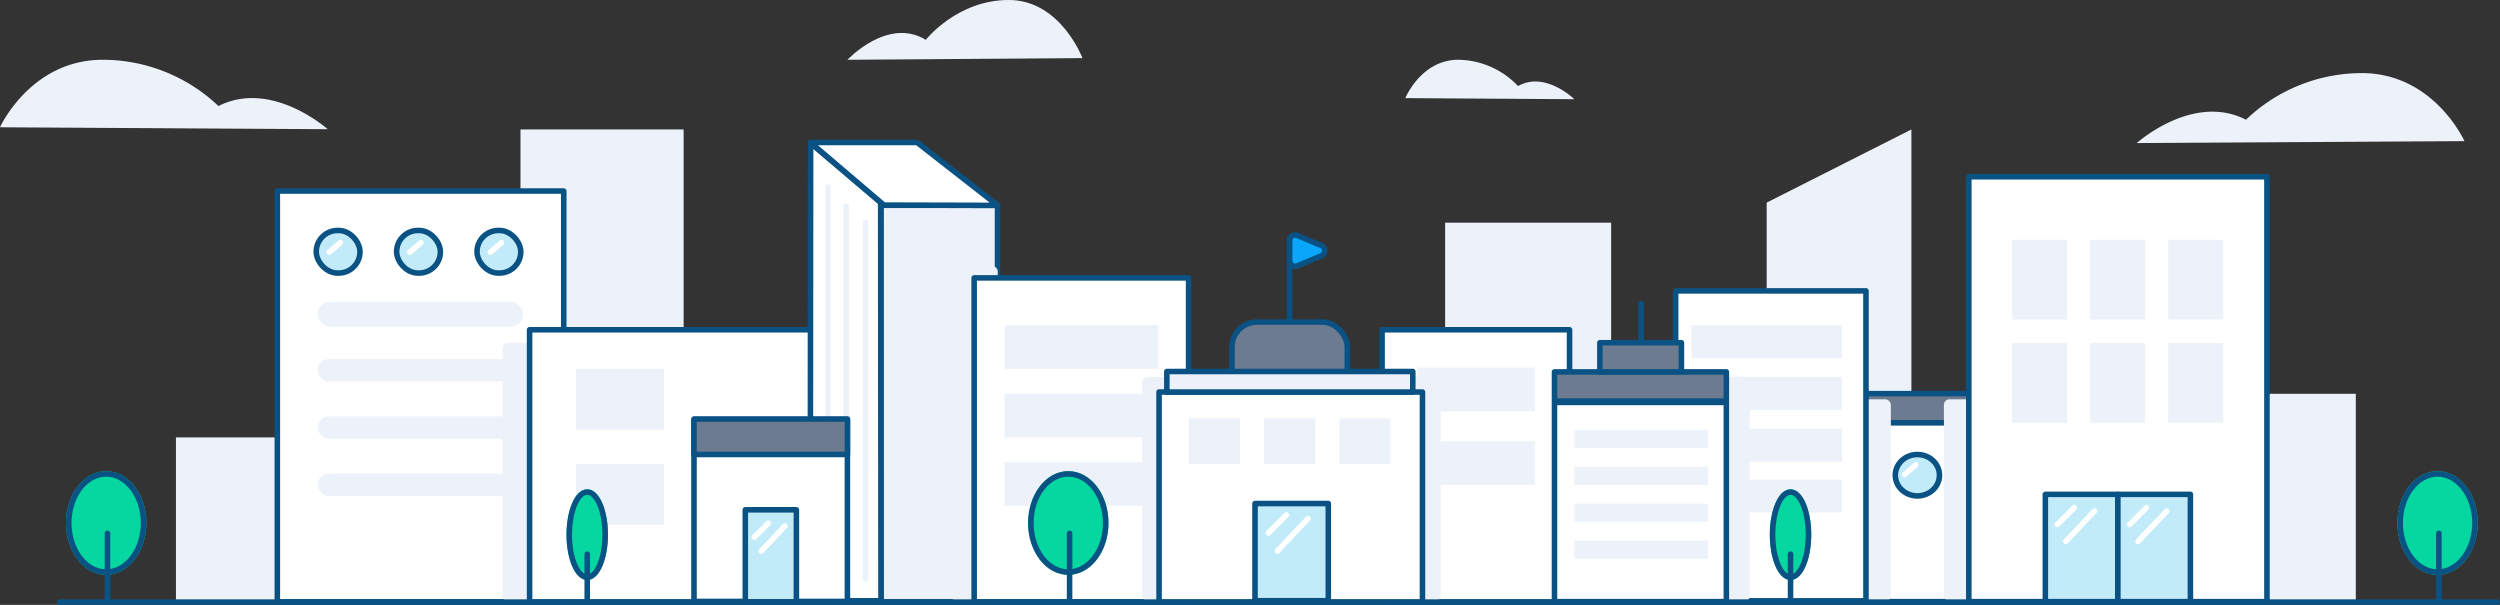 <svg xmlns="http://www.w3.org/2000/svg" width="899.786" height="217.7" viewBox="0 0 899.786 217.7">
  <rect x="0" y="0" width="899.786" height="217.7" fill="#333333" stroke="none"/>
  <g id="Industries_header_image" data-name="Industries header image" transform="translate(-251 -433.163)">
    <g id="Group_2098" data-name="Group 2098" transform="translate(11352.438 3718.83)">
      <path id="Path_3479" data-name="Path 3479" d="M117.948,24.987S97.712,6.94,78.632,16.657A60.508,60.508,0,0,0,37,0C10.986,0,0,24.293,0,24.293Z" transform="translate(-11101.438 -3264.152)" fill="#edf2fa"/>
      <path id="Path_3481" data-name="Path 3481" d="M0,25.183s20.236-18.189,39.315-8.4A60.306,60.306,0,0,1,80.943,0c26.018,0,37,24.485,37,24.485Z" transform="translate(-10332.39 -3259.358)" fill="#edf2fa"/>
      <path id="Path_3480" data-name="Path 3480" d="M60.524,31.437S75.036,15.9,88.718,24.265c0,0,11.2-14.342,29.853-14.342s26.536,20.916,26.536,20.916Z" transform="translate(-10856.949 -3295.59)" fill="#edf2fa"/>
      <path id="Path_3478" data-name="Path 3478" d="M121.362,24.113s-10.438-10.248-20.279-4.73A30.062,30.062,0,0,0,79.611,9.923c-13.42,0-19.087,13.8-19.087,13.8Z" transform="translate(-10656.168 -3274.076)" fill="#edf2fa"/>
      <line id="Line_434" data-name="Line 434" y2="19.29" transform="translate(-10510.773 -3176.306)" fill="none" stroke="#095283" stroke-linecap="round" stroke-width="2"/>
      <rect id="Rectangle_873" data-name="Rectangle 873" width="62.162" height="58.802" transform="translate(-11038.118 -3128.236)" fill="#edf2fa"/>
      <rect id="Rectangle_846" data-name="Rectangle 846" width="58.72" height="90.175" transform="translate(-10914.11 -3239.075)" fill="#edf2fa"/>
      <rect id="Rectangle_860" data-name="Rectangle 860" width="103.085" height="147.848" transform="translate(-11001.624 -3216.908)" fill="#fff" stroke="#095283" stroke-linecap="round" stroke-linejoin="round" stroke-width="2"/>
      <g id="Group_2088" data-name="Group 2088" transform="translate(-10987.157 -3177.051)">
        <rect id="Rectangle_862" data-name="Rectangle 862" width="74.048" height="8.96" rx="4.48" transform="translate(0 0)" fill="#edf2fa"/>
        <rect id="Rectangle_863" data-name="Rectangle 863" width="74.048" height="8.064" rx="4.032" transform="translate(0 20.609)" fill="#edf2fa"/>
        <rect id="Rectangle_864" data-name="Rectangle 864" width="74.048" height="8.064" rx="4.032" transform="translate(0 41.218)" fill="#edf2fa"/>
        <rect id="Rectangle_865" data-name="Rectangle 865" width="74.048" height="8.064" rx="4.032" transform="translate(0 61.827)" fill="#edf2fa"/>
      </g>
      <rect id="Rectangle_875" data-name="Rectangle 875" width="31.312" height="93.325" rx="2" transform="translate(-10920.577 -3162.32)" fill="#edf2fa" style="mix-blend-mode: multiply;isolation: isolate"/>
      <rect id="Rectangle_810" data-name="Rectangle 810" width="110.879" height="97.977" transform="translate(-10910.83 -3166.972)" fill="#fff" stroke="#095283" stroke-linecap="round" stroke-linejoin="round" stroke-width="2"/>
      <rect id="Rectangle_823" data-name="Rectangle 823" width="31.724" height="21.886" transform="translate(-10894.181 -3152.893)" fill="#edf2fa"/>
      <rect id="Rectangle_824" data-name="Rectangle 824" width="31.724" height="21.886" transform="translate(-10894.181 -3118.678)" fill="#edf2fa"/>
      <rect id="Rectangle_816" data-name="Rectangle 816" width="41.937" height="142.714" transform="translate(-10784.355 -3211.774)" fill="#edf2fa" stroke="#095283" stroke-linecap="round" stroke-linejoin="round" stroke-width="2"/>
      <path id="Path_3474" data-name="Path 3474" d="M.123-50.441l25.206,21.4L25.451,114.3H0Z" transform="translate(-10809.807 -3183.734)" fill="#fff" stroke="#095283" stroke-linecap="round" stroke-linejoin="round" stroke-width="2"/>
      <path id="Path_3475" data-name="Path 3475" d="M-1.867,3.023H36.559L65.521,25.652l-40.958-.111Z" transform="translate(-10807.871 -3237.395)" fill="#fff" stroke="#095283" stroke-linecap="round" stroke-linejoin="round" stroke-width="2"/>
      <line id="Line_430" data-name="Line 430" y2="148.608" transform="translate(-10803.423 -3218.297)" fill="none" stroke="#edf2fa" stroke-linecap="round" stroke-width="2"/>
      <line id="Line_431" data-name="Line 431" y2="142.046" transform="translate(-10796.898 -3211.479)" fill="none" stroke="#edf2fa" stroke-linecap="round" stroke-width="2"/>
      <line id="Line_432" data-name="Line 432" y2="128.152" transform="translate(-10789.945 -3205.52)" fill="none" stroke="#edf2fa" stroke-linecap="round" stroke-width="2"/>
      <path id="Path_3476" data-name="Path 3476" d="M0-19.6l52.089-26.33V72.113H0Z" transform="translate(-10465.588 -3193.142)" fill="#edf2fa"/>
      <path id="Path_3477" data-name="Path 3477" d="M0,0H44.236V66.113H0Z" transform="translate(-10430.943 -3135.237)" fill="#fff" stroke="#095283" stroke-linecap="round" stroke-width="2"/>
      <rect id="Rectangle_859" data-name="Rectangle 859" width="37.014" height="10.513" transform="translate(-10429.851 -3143.993)" fill="#6d7b91" stroke="#095283" stroke-linecap="round" stroke-linejoin="round" stroke-width="2"/>
      <g id="Ellipse_255" data-name="Ellipse 255" transform="translate(-10420.283 -3123.074)" fill="#c2ebfa" stroke="#095283" stroke-width="2">
        <ellipse cx="8.94" cy="8.443" rx="8.94" ry="8.443" stroke="none"/>
        <ellipse cx="8.94" cy="8.443" rx="7.94" ry="7.443" fill="none"/>
      </g>
      <g id="Group_2087" data-name="Group 2087" transform="translate(-10637.277 -3202.101)">
        <line id="Line_433" data-name="Line 433" y2="42.386" transform="translate(0 2.7)" fill="none" stroke="#095283" stroke-linecap="round" stroke-width="2"/>
        <path id="Polygon_8" data-name="Polygon 8" d="M4.794,4.4a2,2,0,0,1,3.689,0l3.631,8.659a2,2,0,0,1-1.844,2.773H3.007a2,2,0,0,1-1.844-2.773Z" transform="translate(15.831 0) rotate(90)" fill="#0aa6fb" stroke="#095283" stroke-linecap="round" stroke-linejoin="round" stroke-width="2"/>
      </g>
      <rect id="Rectangle_845" data-name="Rectangle 845" width="39.733" height="74.499" transform="translate(-10293.282 -3143.933)" fill="#edf2fa"/>
      <rect id="Rectangle_880" data-name="Rectangle 880" width="20.103" height="72.747" rx="2" transform="translate(-10440.996 -3141.95)" fill="#edf2fa" style="mix-blend-mode: multiply;isolation: isolate"/>
      <rect id="Rectangle_847" data-name="Rectangle 847" width="59.745" height="66.553" transform="translate(-10581.313 -3205.52)" fill="#edf2fa"/>
      <rect id="Rectangle_817" data-name="Rectangle 817" width="67.472" height="97.977" transform="translate(-10604.005 -3166.972)" fill="#fff" stroke="#095283" stroke-linecap="round" stroke-linejoin="round" stroke-width="2"/>
      <rect id="Rectangle_820" data-name="Rectangle 820" width="68.493" height="111.547" transform="translate(-10498.344 -3180.973)" fill="#fff" stroke="#095283" stroke-linecap="round" stroke-linejoin="round" stroke-width="2"/>
      <rect id="Rectangle_841" data-name="Rectangle 841" width="54.215" height="11.907" transform="translate(-10492.695 -3168.651)" fill="#edf2fa"/>
      <rect id="Rectangle_842" data-name="Rectangle 842" width="54.215" height="11.907" transform="translate(-10492.695 -3150.019)" fill="#edf2fa"/>
      <rect id="Rectangle_843" data-name="Rectangle 843" width="54.215" height="11.907" transform="translate(-10492.695 -3131.387)" fill="#edf2fa"/>
      <rect id="Rectangle_844" data-name="Rectangle 844" width="54.215" height="11.907" transform="translate(-10492.695 -3113.112)" fill="#edf2fa"/>
      <rect id="Rectangle_879" data-name="Rectangle 879" width="20.103" height="80.815" rx="2" transform="translate(-10491.762 -3150.019)" fill="#edf2fa" style="mix-blend-mode: multiply;isolation: isolate"/>
      <g id="Group_2089" data-name="Group 2089" transform="translate(-10591.404 -3153.367)">
        <rect id="Rectangle_834" data-name="Rectangle 834" width="42.389" height="15.757" fill="#edf2fa"/>
        <rect id="Rectangle_836" data-name="Rectangle 836" width="42.389" height="15.757" transform="translate(0 26.482)" fill="#edf2fa"/>
      </g>
      <rect id="Rectangle_819" data-name="Rectangle 819" width="61.854" height="71.714" transform="translate(-10541.955 -3140.837)" fill="#fff" stroke="#095283" stroke-linecap="round" stroke-linejoin="round" stroke-width="2"/>
      <rect id="Rectangle_837" data-name="Rectangle 837" width="48.065" height="6.565" transform="translate(-10534.806 -3130.971)" fill="#edf2fa"/>
      <rect id="Rectangle_838" data-name="Rectangle 838" width="48.065" height="6.565" transform="translate(-10534.806 -3117.693)" fill="#edf2fa"/>
      <rect id="Rectangle_839" data-name="Rectangle 839" width="48.065" height="6.565" transform="translate(-10534.806 -3104.416)" fill="#edf2fa"/>
      <rect id="Rectangle_840" data-name="Rectangle 840" width="48.065" height="6.565" transform="translate(-10534.806 -3091.138)" fill="#edf2fa"/>
      <rect id="Rectangle_821" data-name="Rectangle 821" width="61.854" height="10.513" transform="translate(-10541.955 -3151.807)" fill="#6d7b91" stroke="#095283" stroke-linecap="round" stroke-linejoin="round" stroke-width="2"/>
      <rect id="Rectangle_876" data-name="Rectangle 876" width="17.303" height="120.314" rx="2" transform="translate(-10759.653 -3190.003)" fill="#edf2fa" style="mix-blend-mode: multiply;isolation: isolate"/>
      <rect id="Rectangle_848" data-name="Rectangle 848" width="29.343" height="10.513" transform="translate(-10525.614 -3162.32)" fill="#6d7b91" stroke="#095283" stroke-linecap="round" stroke-linejoin="round" stroke-width="2"/>
      <rect id="Rectangle_815" data-name="Rectangle 815" width="77.174" height="116.582" transform="translate(-10750.822 -3185.64)" fill="#fff" stroke="#095283" stroke-linecap="round" stroke-linejoin="round" stroke-width="2"/>
      <rect id="Rectangle_825" data-name="Rectangle 825" width="55.316" height="15.757" transform="translate(-10739.843 -3168.651)" fill="#edf2fa"/>
      <rect id="Rectangle_826" data-name="Rectangle 826" width="55.316" height="15.757" transform="translate(-10739.843 -3143.993)" fill="#edf2fa"/>
      <rect id="Rectangle_827" data-name="Rectangle 827" width="55.316" height="15.757" transform="translate(-10739.843 -3119.336)" fill="#edf2fa"/>
      <rect id="Rectangle_811" data-name="Rectangle 811" width="55.215" height="65.171" transform="translate(-10851.661 -3134.375)" fill="#fff" stroke="#095283" stroke-linecap="round" stroke-linejoin="round" stroke-width="2"/>
      <rect id="Rectangle_877" data-name="Rectangle 877" width="20.103" height="80.815" rx="2" transform="translate(-10690.377 -3150.019)" fill="#edf2fa" style="mix-blend-mode: multiply;isolation: isolate"/>
      <rect id="Rectangle_878" data-name="Rectangle 878" width="20.103" height="80.815" rx="2" transform="translate(-10603.008 -3150.019)" fill="#edf2fa" style="mix-blend-mode: multiply;isolation: isolate"/>
      <rect id="Rectangle_874" data-name="Rectangle 874" width="41.521" height="31.021" rx="9" transform="translate(-10658.038 -3169.758)" fill="#6d7b91" stroke="#095283" stroke-linecap="round" stroke-linejoin="round" stroke-width="2"/>
      <rect id="Rectangle_866" data-name="Rectangle 866" width="94.802" height="75.576" transform="translate(-10684.275 -3144.571)" fill="#fff" stroke="#095283" stroke-linecap="round" stroke-linejoin="round" stroke-width="2"/>
      <rect id="Rectangle_813" data-name="Rectangle 813" width="18.384" height="33.123" transform="translate(-10833.194 -3102.181)" fill="#c2ebfa" stroke="#095283" stroke-linecap="round" stroke-linejoin="round" stroke-width="2"/>
      <g id="Group_2090" data-name="Group 2090" transform="translate(-10987.624 -3202.717)">
        <rect id="Rectangle_882" data-name="Rectangle 882" width="15.752" height="15.329" rx="7.665" fill="#c2ebfa" stroke="#095283" stroke-linecap="round" stroke-linejoin="round" stroke-width="2"/>
        <rect id="Rectangle_883" data-name="Rectangle 883" width="15.752" height="15.329" rx="7.665" transform="translate(28.935)" fill="#c2ebfa" stroke="#095283" stroke-linecap="round" stroke-linejoin="round" stroke-width="2"/>
        <rect id="Rectangle_884" data-name="Rectangle 884" width="15.752" height="15.329" rx="7.665" transform="translate(57.869)" fill="#c2ebfa" stroke="#095283" stroke-linecap="round" stroke-linejoin="round" stroke-width="2"/>
      </g>
      <rect id="Rectangle_868" data-name="Rectangle 868" width="26.376" height="34.981" transform="translate(-10649.74 -3104.436)" fill="#c2ebfa" stroke="#095283" stroke-linecap="round" stroke-linejoin="round" stroke-width="2"/>
      <rect id="Rectangle_881" data-name="Rectangle 881" width="20.103" height="72.747" rx="2" transform="translate(-10401.795 -3141.95)" fill="#edf2fa" style="mix-blend-mode: multiply;isolation: isolate"/>
      <rect id="Rectangle_856" data-name="Rectangle 856" width="107.304" height="152.917" transform="translate(-10392.836 -3222.041)" fill="#fff" stroke="#095283" stroke-linecap="round" stroke-linejoin="round" stroke-width="2"/>
      <rect id="Rectangle_857" data-name="Rectangle 857" width="26.106" height="38.611" transform="translate(-10365.291 -3107.735)" fill="#c2ebfa" stroke="#095283" stroke-linecap="round" stroke-linejoin="round" stroke-width="2"/>
      <rect id="Rectangle_858" data-name="Rectangle 858" width="26.106" height="38.611" transform="translate(-10339.185 -3107.735)" fill="#c2ebfa" stroke="#095283" stroke-linecap="round" stroke-linejoin="round" stroke-width="2"/>
      <g id="Group_2085" data-name="Group 2085" transform="translate(-10377.261 -3199.361)">
        <rect id="Rectangle_850" data-name="Rectangle 850" width="19.754" height="28.709" transform="translate(0 0)" fill="#edf2fa"/>
        <rect id="Rectangle_855" data-name="Rectangle 855" width="19.754" height="28.709" transform="translate(0 37.172)" fill="#edf2fa"/>
        <rect id="Rectangle_851" data-name="Rectangle 851" width="19.754" height="28.709" transform="translate(28.087 0)" fill="#edf2fa"/>
        <rect id="Rectangle_854" data-name="Rectangle 854" width="19.754" height="28.709" transform="translate(28.087 37.172)" fill="#edf2fa"/>
        <rect id="Rectangle_852" data-name="Rectangle 852" width="19.754" height="28.709" transform="translate(56.175 0)" fill="#edf2fa"/>
        <rect id="Rectangle_853" data-name="Rectangle 853" width="19.754" height="28.709" transform="translate(56.175 37.172)" fill="#edf2fa"/>
      </g>
      <rect id="Rectangle_869" data-name="Rectangle 869" width="88.519" height="7.405" transform="translate(-10681.476 -3151.959)" fill="#edf2fa" stroke="#095283" stroke-linecap="round" stroke-linejoin="round" stroke-width="2"/>
      <g id="Group_2086" data-name="Group 2086" transform="translate(-10673.542 -3135.109)">
        <rect id="Rectangle_870" data-name="Rectangle 870" width="18.392" height="16.447" fill="#edf2fa"/>
        <rect id="Rectangle_871" data-name="Rectangle 871" width="18.392" height="16.447" transform="translate(27.068)" fill="#edf2fa"/>
        <rect id="Rectangle_872" data-name="Rectangle 872" width="18.392" height="16.447" transform="translate(54.136)" fill="#edf2fa"/>
      </g>
      <line id="Line_429" data-name="Line 429" x2="877.376" transform="translate(-11080.028 -3068.967)" fill="none" stroke="#095283" stroke-linecap="round" stroke-width="2"/>
      <rect id="Rectangle_812" data-name="Rectangle 812" width="55.236" height="12.767" transform="translate(-10851.661 -3134.861)" fill="#6d7b91" stroke="#095283" stroke-linecap="round" stroke-linejoin="round" stroke-width="2"/>
      <g id="Group_2091" data-name="Group 2091" transform="translate(-11077.694 -3116.103)">
        <g id="Ellipse_256" data-name="Ellipse 256" fill="#06d6a0" stroke="#095283" stroke-linecap="round" stroke-linejoin="round" stroke-width="2">
          <ellipse cx="14.467" cy="18.668" rx="14.467" ry="18.668" stroke="none"/>
          <ellipse cx="14.467" cy="18.668" rx="13.467" ry="17.668" fill="none"/>
        </g>
        <line id="Line_435" data-name="Line 435" y2="24.268" transform="translate(14.934 22.401)" fill="none" stroke="#095283" stroke-linecap="round" stroke-width="2"/>
      </g>
      <g id="Group_2095" data-name="Group 2095" transform="translate(-10238.587 -3116.103)">
        <g id="Ellipse_256-2" data-name="Ellipse 256" fill="#06d6a0" stroke="#095283" stroke-linecap="round" stroke-linejoin="round" stroke-width="2">
          <ellipse cx="14.467" cy="18.668" rx="14.467" ry="18.668" stroke="none"/>
          <ellipse cx="14.467" cy="18.668" rx="13.467" ry="17.668" fill="none"/>
        </g>
        <line id="Line_435-2" data-name="Line 435" y2="24.268" transform="translate(14.934 22.401)" fill="none" stroke="#095283" stroke-linecap="round" stroke-width="2"/>
      </g>
      <g id="Group_2096" data-name="Group 2096" transform="translate(-10731.411 -3116.103)">
        <g id="Ellipse_256-3" data-name="Ellipse 256" transform="translate(0)" fill="#06d6a0" stroke="#095283" stroke-linecap="round" stroke-linejoin="round" stroke-width="2">
          <ellipse cx="14.467" cy="18.668" rx="14.467" ry="18.668" stroke="none"/>
          <ellipse cx="14.467" cy="18.668" rx="13.467" ry="17.668" fill="none"/>
        </g>
        <line id="Line_435-3" data-name="Line 435" y2="24.268" transform="translate(14.934 22.401)" fill="none" stroke="#095283" stroke-linecap="round" stroke-width="2"/>
      </g>
      <g id="Group_2092" data-name="Group 2092" transform="translate(-10897.553 -3109.569)">
        <g id="Group_2093" data-name="Group 2093">
          <g id="Ellipse_256-4" data-name="Ellipse 256" fill="#06d6a0" stroke="#095283" stroke-linecap="round" stroke-linejoin="round" stroke-width="2">
            <ellipse cx="7.467" cy="16.334" rx="7.467" ry="16.334" stroke="none"/>
            <ellipse cx="7.467" cy="16.334" rx="6.467" ry="15.334" fill="none"/>
          </g>
          <line id="Line_435-4" data-name="Line 435" y2="16.801" transform="translate(7.467 23.334)" fill="none" stroke="#095283" stroke-linecap="round" stroke-width="2"/>
        </g>
      </g>
      <g id="Group_2094" data-name="Group 2094" transform="translate(-10464.465 -3109.569)">
        <g id="Group_2093-2" data-name="Group 2093">
          <g id="Ellipse_256-5" data-name="Ellipse 256" fill="#06d6a0" stroke="#095283" stroke-linecap="round" stroke-linejoin="round" stroke-width="2">
            <ellipse cx="7.467" cy="16.334" rx="7.467" ry="16.334" stroke="none"/>
            <ellipse cx="7.467" cy="16.334" rx="6.467" ry="15.334" fill="none"/>
          </g>
          <line id="Line_435-5" data-name="Line 435" y2="16.801" transform="translate(7.467 23.334)" fill="none" stroke="#095283" stroke-linecap="round" stroke-width="2"/>
        </g>
      </g>
    </g>
    <g id="Group_2102" data-name="Group 2102">
      <line id="Line_436" data-name="Line 436" x1="5" y2="5" transform="translate(522.5 621.5)" fill="none" stroke="#fff" stroke-linecap="round" stroke-width="2"/>
      <line id="Line_437" data-name="Line 437" x1="8.5" y2="9" transform="translate(525 622.5)" fill="none" stroke="#fff" stroke-linecap="round" stroke-width="2"/>
    </g>
    <g id="Group_2103" data-name="Group 2103" transform="translate(185 -3)">
      <line id="Line_436-2" data-name="Line 436" x1="6.5" y2="6.5" transform="translate(522.5 621.5)" fill="none" stroke="#fff" stroke-linecap="round" stroke-width="2"/>
      <line id="Line_437-2" data-name="Line 437" x1="11.05" y2="11.7" transform="translate(525.75 622.8)" fill="none" stroke="#fff" stroke-linecap="round" stroke-width="2"/>
    </g>
    <g id="Group_2104" data-name="Group 2104" transform="translate(469 -5.641)">
      <line id="Line_436-3" data-name="Line 436" x1="6.07" y2="6.07" transform="translate(522.5 621.5)" fill="none" stroke="#fff" stroke-linecap="round" stroke-width="2"/>
      <line id="Line_437-3" data-name="Line 437" x1="10.32" y2="10.927" transform="translate(525.535 622.714)" fill="none" stroke="#fff" stroke-linecap="round" stroke-width="2"/>
    </g>
    <g id="Group_2105" data-name="Group 2105" transform="translate(495 -5.641)">
      <line id="Line_436-4" data-name="Line 436" x1="6.07" y2="6.07" transform="translate(522.5 621.5)" fill="none" stroke="#fff" stroke-linecap="round" stroke-width="2"/>
      <line id="Line_437-4" data-name="Line 437" x1="10.32" y2="10.927" transform="translate(525.535 622.714)" fill="none" stroke="#fff" stroke-linecap="round" stroke-width="2"/>
    </g>
    <line id="Line_439" data-name="Line 439" x1="4" y2="3.43" transform="translate(936.5 600.5)" fill="none" stroke="#fff" stroke-linecap="round" stroke-width="2"/>
    <line id="Line_440" data-name="Line 440" x1="4" y2="3.43" transform="translate(427.5 520.5)" fill="none" stroke="#fff" stroke-linecap="round" stroke-width="2"/>
    <line id="Line_441" data-name="Line 441" x1="4" y2="3.43" transform="translate(398.5 520.5)" fill="none" stroke="#fff" stroke-linecap="round" stroke-width="2"/>
    <line id="Line_442" data-name="Line 442" x1="4" y2="3.43" transform="translate(369.5 520.5)" fill="none" stroke="#fff" stroke-linecap="round" stroke-width="2"/>
  </g>
</svg>
